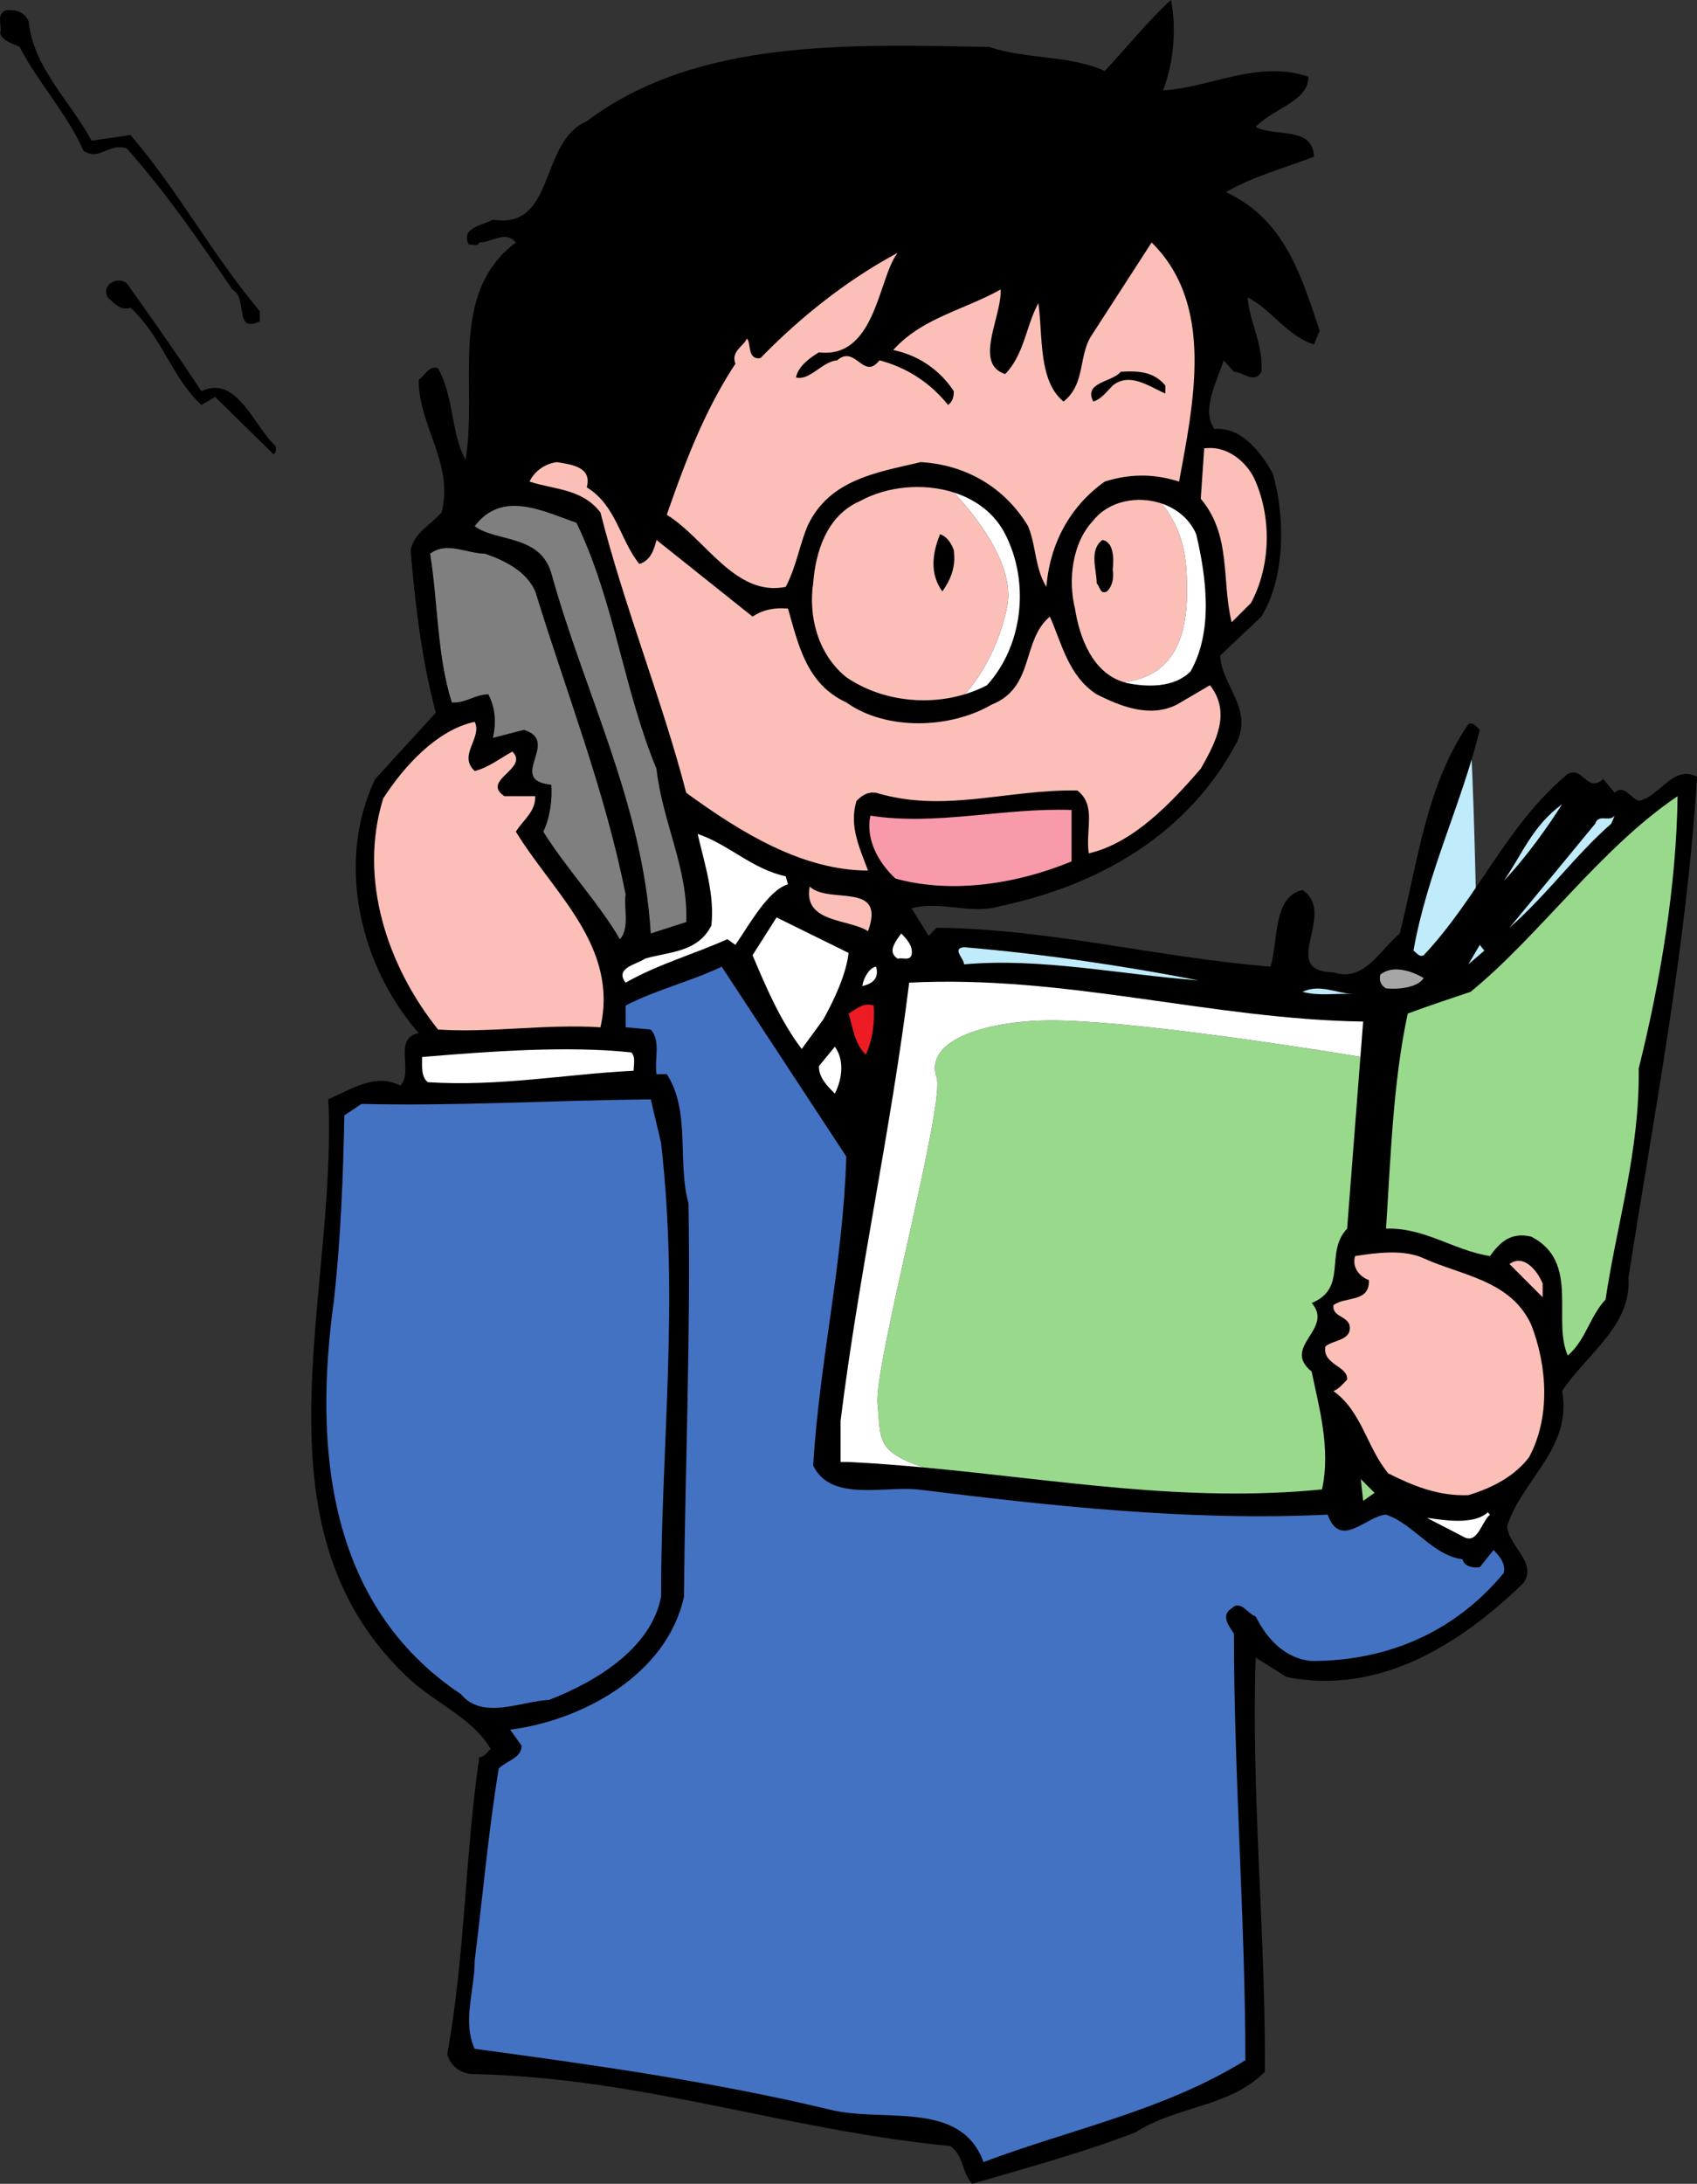 <svg xmlns="http://www.w3.org/2000/svg" width="296.822" height="381.801"><rect width="100%" height="100%" fill="#333333" stroke="none"/><defs><clipPath id="a"><path d="M54 0h242.82v381.8H54Zm0 0"/></clipPath></defs><path fill="#bfebfb" d="M258.158 156.734s-.664-31.336-1.332-28.668c-.668 2.668-12 40.668-12 40.668l8-2.668 5.332-9.332"/><g clip-path="url(#a)" transform="translate(.002)"><path d="M204.824 0c1 5.2.403 11.2-1.398 15.8 8-.402 16.597-5.402 25.398-2.402.2 4.204-6.199 5.602-9.199 8.801 3.398 1.801 10-.199 10.2 5.2-5.2 2-10.598 3.402-15.4 6.203 10.4 4.796 13.2 14.796 16.4 24.199l-1 2.398c-4.4-1.199-7.802-6.398-11.598-8.199.199 4 2.796 8.2 2.398 13-1.2 2.2-3.2 0-4.8 0l-1.802-2c-1.199 3.8-4 8.8-1.597 12 4.8-.398 8.199 4.2 10.199 7.8 2.2 7.598 2.2 18.2-2 25l-7.2 6.802c.2 5.199 5.598 9 3 15-8.6 16.398-24.402 25.199-41.402 28.796-5.199 1.602-10.398-1-15.597.403l3 4.8 1.398-1.402c19.801.2 38.602 5.2 58.403 6.801 1.398-4.8.398-12.2 5.597-13.398 6.2 4.199-4.398 14.199 5.403 14.398 5.398 1.8 8.199-4 11.597-6.8 3.2-12.598 4.602-25.802 12-36.598.801-.403 1.403.398 2 1-3.199 13-9.199 25-11.597 38.597.597.403 1 1.2 1.796.801 9.403-10 14.204-22.2 24.602-31.2 3-2.8 3.8 3.2 6.8.4l2 2.402c1.598-1.602 2.802 1 4.2 1.398 3.602-.602 6-6.398 10.2-4.2-1.802 29.4-7.4 58.2-12 87.598.6 8.403-7.4 13.403-11.598 19.801 1.796 10-7 15.403-9.602 23.602.2 3.597 5.398 6.398 2.8 10-11.198 10.8-25.198 19.597-41.402 16.398l-5.398-3.398c-.8 23.597 1.8 49.597 1.602 72.398-6 6.2-15.602 6-22.602 10.602-9.398 3.597-19 6.199-28.602 9-1.796-2-1.398-4.801-3.796-6.602-29-2.8-53.801-12-83.801-12.597-2-.204-3.602-1.403-4.2-3.403 3.2-18 3-33.8 5.598-52 1 0 1.403-1 2-1.398-3.199-5.602-10.199-8.2-15-13-27.398-26.403-11.8-66.403-13.398-100.602 4.398-2 8.398-4.597 12.597-2.398 2.403-2.602-1.398-8.2 3.204-9.2-10.204-11.601-14.602-29.8-7.602-44.402l10.602-11.597c-2.403-9-3.602-18.602-4.403-28.403.602-3 3.2-4.199 5.403-6.597 2.199-8.602-4-15-4-23.204 1.199-.796 1.796-2.597 3.398-2 2.8 5 2.2 11.204 4.8 16 2.2-13-3.198-29 8.802-38-1.801-2.199-4.204 0-6.403 0-.199.801-1.199.204-1.8.403-1.598-3 2.402-3.403 4.203-4.403 11 1.801 8-13.597 16.398-17.199 19.398-14.597 46.2-13.398 70.398-13 6.403 2.2 14 1.403 20.204 4.2 3.597-3.797 7.796-9 11.597-12.399"/></g><path d="M5.025 3.8c.801 8 7.204 13.802 11 20.802l6.801-1c8.403 9.796 14.2 20.796 22.602 30.796V56.2c-4.602 2.2-2-4.199-4.801-5.597-6-8.801-11.2-16.403-18.398-24.602-3-1.2-4.801 2.2-7.602.398-2.8-6.398-8-12-11.2-18.199-1.198-.597-3-1-3.402-2.398.403-1.403-.796-3.2 1-4 1.801-.2 3.403.398 4 2M200.428 21.2c7-2.4 13.597-5.4 21.8-4.802-4.203 3.602-11 5.801-13.601 11 3.602 1.801 7.398-1.398 11.602-1h2c-4.602 2.602-10 4.403-15 6.403.796 4.8 7.398 4.199 10.597 7.199 4.403 3.8 6.801 8.8 8.602 13.8-3.403-2.8-8-4.8-10-8.6-7.2 3 1 9.6.398 15-5.8-.598-4-9.4-7.597-13.598-3-2.801-4.204-10.602-8.801-8.602-6.403 6.398-9 14.602-14 21.602-1.403-4.204-1-10.204-.403-14.801-.597-1.2-1.796-1-3-1-2.597 2.597-4 5.8-4.796 9.199-1.403-1.2 3-5.2 0-7.8-8.204 2.6-15.602 6.8-23 11 2.796-6.2 5.597-12.598 10.597-18.2 0-1-.199-1.8-1-2.398C154.428 41 144.627 47.8 135.026 54.8c0-1.403 2.203-3 0-4.2-6.2 3-9 10-12.2 15.797-3.398 6.602-6.398 13.403-8.597 20.801-7-2.398-11.403-14-20.204-8.8-3.199 1.203-4 6.8-7.796 5.402-1.602-10.602-3.204-24.602 1.597-34.2 1.801-2.601 3.801-4.8 6.602-6.402 2-12.398 11.597-24.398 24.199-27.398 24-5.2 52.398-7 75.602 1.398 1-1 2.796-2.398 1.398-3.8l6.2-6.797c1.198 4.597-4.2 10.199-1.4 14.597"/><path fill="#fbbfb7" d="M206.229 84.2c-4.403-1.4-8.602-1.4-13 0-6.204 4.402-9.602 11-10.204 18.402-2-3.204-1.796-7.204-3.199-10.602-4.199-7-11.199-10.8-18.8-11.2-7.598 1.802-16 3-19.797 11.2-1.403 3.398-2 7.2-3.801 10.602-8.801 1.796-14-8.403-20.801-12.602 3.2-9.2 6.602-18.2 12-26.398-.8-2.204 1.398-3 2-4.403.8.602 0 3.801 2.398 3.403 7.204-7.403 15.403-13.801 24-18.403-3.398 4.2-3.796 18.602-13.796 17.403-1.602 1-3.602 2.398-4 4.398 2.398.602 4.597-2.8 7.199-3 3.199-2.8 4.597 3.602 7.398 0 4.602 1.2 8.801 3.8 12 7.8.801-.6 1-1.402 1-2.402A16.555 16.555 0 0 0 156.23 61.2c5-5.597 12.398-7 18.796-10.597.204 4.796-4.796 13 .801 14.796 3.403-3.598 3.601-8.399 5.8-12.399.8 6 0 13.602 4.398 17.2 3.801-3 2.602-7.802 4.801-11.4l10.602-16.402c11 10.801 7.398 27.801 4.8 41.801"/><path d="M22.229 49.602c4.398 6.199 8.796 12.398 13 18.796 6.199-3 9.199 6.204 13 9.602 0 .398.199 1.2-.403 1.398l-10.199-10-2.398 1.403C30.025 66 28.428 59 22.826 53.8c-1.8.597-2.8-.801-4-1.801-1.199-2.398 2-3.8 3.403-2.398m181.597 17.797v1.403c-2.8-1.2-6.199-3.801-9.199-1.403-1 1-2 2.403-3.398 2.801-1.801-3.398 3.398-3.398 4.796-5.199 3.204-.2 5.801 0 7.801 2.398"/><path fill="#fbbfb7" d="M219.627 84.2c2.8 6.6 2.602 14.8-.8 21.198l-3.4 3.403c-1.8-7.403 0-15.2-5.402-21.602l.602-8.8c4-.598 7.602 2.402 9 5.8m-117 1.001c5.2 3.198 5.8 9.198 9.2 13.402 2-.602 2.6-2.602 3-4.204l16.8 13.403c1.8-1.2 3.8-1.602 6.2-1.403 1.8 6.204 3.198 13.204 10.198 16.403 7 5 18.204 4.597 25.403.398 7.597-3 5.199-11.199 10.199-15.398 2 4.398 3.2 10.398 8.2 13.597 4 2 9.198 4.204 14 1.801l5.8-3.398c3.8 4.8 1 10-1.602 14.597-5.199 6-11.796 13-19.597 14.801-.602-4.199 1.398-8.398-2-11-12.403-.199-23.2 4-35.2.403-1.402-.204-2.402.398-3.402 1.398-1.398 4.398.602 8.398 2 12.2-11.398 0-22.199-6.598-31.8-13.598-4.2-16.204-10.797-32.403-15-49-3.2-4.204-8.2-4-12.399-5.403.8-1.8 2.8-3.199 4.8-3.398 2.4.398 6.2.8 5.2 4.398"/><path fill="#fbbfb7" d="M166.857 86.11c-5.378-1.727-11.73-1.094-16.43 1.492-6 2.597-7.8 9.199-8.198 14.398-.801 5.398.597 12.2 5.796 16.398 5.864 4.02 13.82 5.082 20.72 2.98 3.628-3.98 6.32-9.843 7.413-15.312 1.434-7.164-5.34-15.691-9.3-19.957"/><path fill="#fff" d="M178.088 100.457a23.371 23.371 0 0 0-2.262-7.059c-1.894-3.71-5.195-6.074-8.969-7.289 3.961 4.266 10.735 12.793 9.301 19.957-1.093 5.47-3.785 11.332-7.414 15.313 1.34-.41 2.645-.93 3.883-1.578 4.594-5.04 6.543-12.38 5.46-19.344"/><path fill="#fbbfb7" d="M207.494 99.398c-.355-5.355-2.375-9.03-4.293-11.363-4.191-1.422-9.261-.488-11.972 2.965-3.801 4-4.403 10.602-3.204 15.398.782 5.075 3.094 11.274 8.586 12.875 10.453-1.312 11.485-10.863 10.883-19.875"/><path fill="#fff" d="M209.229 93.398c-1.153-2.683-3.422-4.476-6.028-5.363 1.918 2.332 3.938 6.008 4.293 11.363.602 9.012-.43 18.563-10.883 19.875.141.04.274.09.414.125 3.801.801 8.403.801 11.204-2 4-7 2.796-16.398 1-24"/><path fill="#7f7f7f" d="M100.826 91.398c6.602 13.602 8.2 29 14 43 1 9.204 5.602 17.602 5.2 26.801l-6.2 2c-1.398-22.8-11.597-42-17.398-63-2-6.8-9.602-5.398-13.403-8.199 4.801-6.398 12-2.602 17.801-.602"/><path d="M166.826 96.2c.403 3-.597 5.198-2 7.198-2.199-3-1.8-6.597-.398-10 1.199.403 2 1.602 2.398 2.801m27.801 3.403c.2 1.398 0 2.796-1 3.796-1.2.602-1.2-.796-1.8-1.398 0-2.398-1.4-5.8 1-7.602 2 .403 2 3.204 1.8 5.204"/><path fill="#7f7f7f" d="M93.627 103.398c5.398 17.602 12.2 34.801 15.8 53-.402 2 .802 5.801-1 7.801-3.6-6.199-9.402-12.398-13.402-18.8 1.204-2.399 1.602-5.797 1.403-8.2-8-.8 1.8-7.597-4.801-9.597L86.229 129c.597-2.8.398-5.2-.801-7.602-2.403 0-4 1.602-6.403 1.403-2.597-8.2-2.398-17.403-3.796-26 3-2.2 6.398 0 9.597 0 3.403 1.199 7.2 3 8.801 6.597"/><path fill="#fbbfb7" d="M83.025 126.2c1.403 2.8-3 5.8 0 8.6 2.403-.6 4.403-2.198 6.602-3.402 3 3-5.602 5-1.398 7.801h5.398c0 2.801-2 4-3.398 6.2 6.597 10.8 18 20 14.796 34.203-9.597-.602-19.199 1-28.398.398-8.8-11-14-26.2-9.602-40.398 3.602-5.602 9.403-12 16-13.403"/><path fill="#99d98c" d="M286.627 186.8c.2 14.4-3.8 27-5.8 40.4-2.802 3-3.4 7-6.598 9.8-2.801-6.2 2.199-16.398-6.403-20.8-3.398-.802-5.398.8-7.199 3.402-6.398-1-11.398-5-18.2-4.801.802-12 1.2-25.602 3.802-37.602 3.796-1.398 7.398-2.597 11-3.8 12-9.797 22.796-25.2 36.199-34.2-.2 15.602-3 32.403-6.801 47.602"/><path fill="#bfebfb" d="M263.025 154c3.204-4.602 5-9.602 10.204-13.398-2.403 3.796-6.204 9.199-10.204 13.398"/><path fill="#f89aaa" d="M187.428 141.602v9c-9.2 3.796-20.602 5.796-30.801 3-3.2-3-5.2-7-4.398-11 11.597 1.796 23.199-1.403 35.199-1"/><path fill="#bfebfb" d="M281.826 144c-6.199 5.398-11.199 12.398-17.8 18.2l15-18.2c.601-1.8 2.402-.2 3.402-1.398l-.602 1.398"/><path fill="#fff" d="m137.428 153.2.398 1.402c-3.398 1-6.597 6.796-9.199 10.597l-1.398-1c-5.801 2.602-12.204 4.403-17.801 7.602-2-2.602 2-3.2 3.398-4.2 4-1.203 9.2-1 11.602-5.8.597-5.403-1.2-10.801-2.403-16 5.403 1.8 9.602 6.199 15.403 7.398"/><path fill="#fbbfb7" d="M151.826 162.8c-3.398-2.198-11.398-1.402-10.199-7.8 3.398 3.2 13.398-1 10.2 7.8"/><path fill="#fff" d="M148.428 166.602c-.403 3.597-2.403 8-4.403 11.597l-3.796 5.2c-3.801-5-6.403-11.2-8.602-16.399l4.2-6.602 12.6 6.204m11.001.398c-.403 1-1.403.398-2.403.602-2-1.204-.199-3.204.602-4.403.8.801 2.2 2.2 1.8 3.801"/><path fill="#bfebfb" d="m256.826 168.602 2-3.403.801 1zm-47.199 2.796c-13.602-1-27.602-4-41-2.796 0-1-2.2-2.801 0-3 14 1.199 27.602 3.199 41 5.796"/><path fill="#4372c2" d="M126.229 169c7.199 11 14.597 22.2 21.796 33.2-.597 19.198-4.597 35-5.796 54 3 6.402 12.398 3.6 18.199 4.198 22.8 2.801 47.398 5.602 71.8 4.403 2.2 6.199 6.797.199 10.2 0 4.8 1.597 8.199 7.199 13.398 7.8.2 1.2 1.801 1.598 3 1.399l2.403-3c.796.8 2.199 2.2 1.796 4-8.597 10.398-20.398 15.398-33.597 15.398-4.602-.398-7.801-3.796-9.801-7.796-1.398-.403-2.602-3-4.2-1.403-2 1.2-.402 3.2.4 4.403 0 24.597 2 50.597 2 74.597-14.2 8.801-30.4 12-45.802 17.801-4-11-17.597-6.8-27-9.2-20-4.8-41.199-7.8-62-10.6-2.199-4.802 0-10.2 0-15.4 1.403-11.198 2.403-22.6 4.204-33.6 1.398-1.4 4-1.802 4-4l-2-2.802c12.597-1.597 27.398-9.597 30.398-23.199.2-21.8 1.2-46.199.8-68.8-2-7.2.4-16.2-3.8-22.598h-1.8c-.4-2.602.8-5.801-1-7.801l-4.4-.398V175.8c5.4-2.801 11.4-4.2 16.802-6.801"/><path fill="#fff" d="M153.229 169c.597 2-.602 3-2.403 3.398.2-1.398 1.2-3.199 2.403-3.398"/><path fill="#a6a6a6" d="M249.025 171c-1.199 1.8-4.796 2-6.597 1.8-1-.6-1.2-1.402-1-2.402 2.199-1.796 5.597-.597 7.597.602"/><path fill="#bfebfb" d="M236.627 173.8c-3-.198-6 .4-8.8-.402 3-1.398 5.8.204 8.8.403"/><path fill="#ed1c24" d="M152.826 175.8c.2 3-.199 6-1.398 8.598-2-2-2.2-4.597-3-7.199 1.398-.8 2.597-2 4.398-1.398"/><path fill="#fff" d="M146.025 191.2c-1.398-1.4-2.796-2.802-2.796-4.802l2.796-3.398c1.602 2.2 1.403 5.398 0 8.2m-35.597-7.2c.8.8.398 2.2.398 3.2-12 .6-23.398 2.8-36 2-1.199-1-1-2.802-1-4.4 11.801-1 25.602-2 36.602-.8"/><path fill="#4372c2" d="M115.627 199.8c3.2 28 0 52.598 0 79.4-1.8 9.198-11.8 15-19.602 18-4.796.198-11.597 3.6-15.398-1-23.398-15.598-25.8-43.2-22.2-69 1.2-11 1.598-21.802 1.802-32.2l3-2c16.597.398 32.398-.602 50.597-.8l1.801 7.6"/><path fill="#fbbfb7" d="M267.826 231.602c2.801 7.199 3.403 16.199-.398 23.199-2.602 3.398-6.602 5.398-10.602 6.597-5.199.204-9.597-1.597-14-3.796-3.8-4.602-4.597-10.801-9.597-14.403 1-.398 1.597-1.199 2.398-2 .2-2.398-4.398-2.597-3.8-5.8 1.402-1.2 4.8-1 4.198-3.797-.597-1.602-3-1.403-2.796-3.403 2-1.597 6.398-.398 6.199-4.398-1.602-.602-3-2.2-2.403-4.2 3.801-.601 8.602-1.203 12 .399 6.602 3 15.204 3.8 18.801 11.602m2-7.204v2.403l-5.8-5.801c2.402-1.8 4.8 1 5.8 3.398"/><path fill="#99d98c" d="m238.428 262.398-.403-3.796 2.403 2.398zm0 0"/><path fill="#fff" d="M260.627 264.8c-1.602 1.4-2.2 5.4-4.8 3.802l-6.2-3.204c1.2 0 7.8 1.602 10.602-1l.398.403"/><path fill="#99d98c" d="m235.627 214.8 2.324-30.042c-10.617-1.73-40.304-6.36-54.125-6.36-10.152 0-22.332 3-20 10 1.535 4.606-11 50.336-10.332 57 .61 6.086-.445 8.282 7.977 11.153 23.511 2.16 45.922 6.215 69.758 3.847 1.597-7.199-.602-14.597-1.801-20.597-5.403-4.403 4-7.403 0-12 6.398-2.602 2.199-8.801 6.199-13"/><path fill="#fff" d="M153.494 245.398c-.668-6.664 11.867-52.394 10.332-57-2.332-7 9.848-10 20-10 13.82 0 43.508 4.63 54.125 6.36l.477-6.156c-26.602-.403-52-8.204-79.403-6.801-3.199 25.8-8.796 50.8-12 76.597v7.204h1.403c4.394.214 8.738.554 13.043.949-8.422-2.871-7.367-5.067-7.977-11.153"/></svg>
